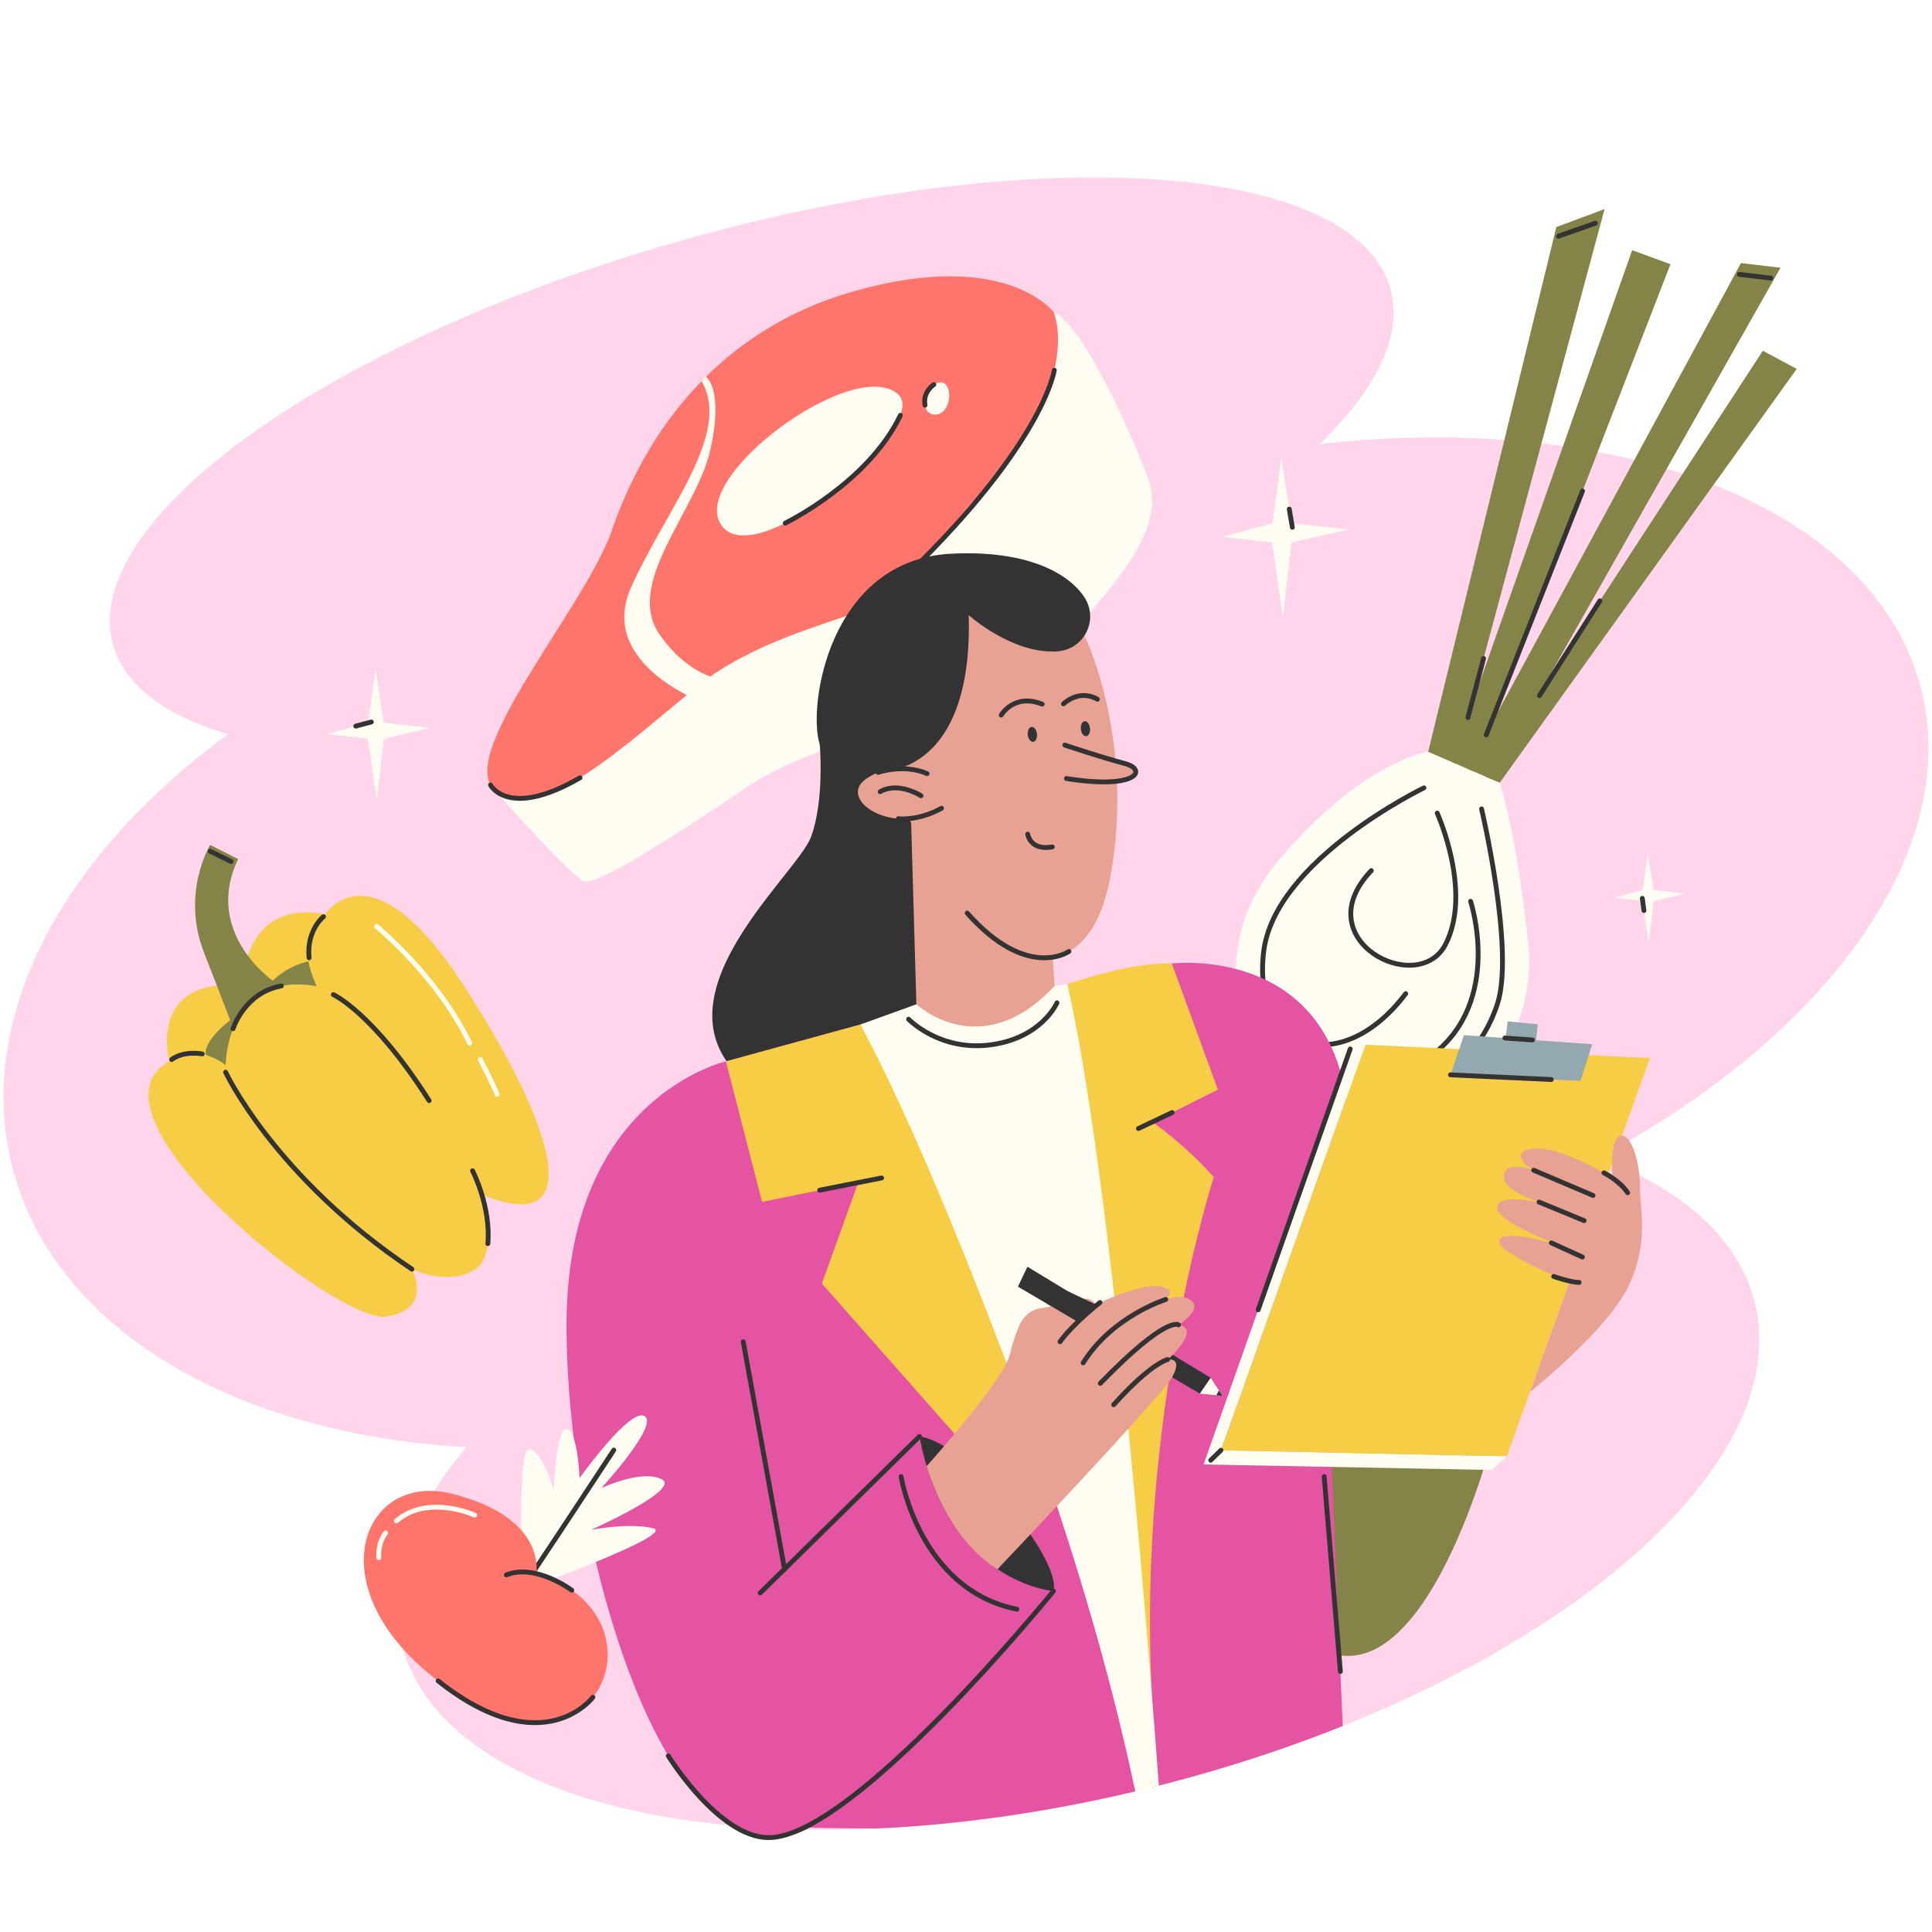 <?xml version="1.0" encoding="UTF-8"?> <svg xmlns="http://www.w3.org/2000/svg" width="2000" height="2000" viewBox="0 0 2000 2000" fill="none"> <path d="M1836.45 1072.14L1836.44 1072.15C1827 1080.77 1817.17 1089.26 1806.99 1097.63L1806.97 1097.65C1791.72 1110.22 1775.66 1122.45 1758.85 1134.38C1737.54 1149.5 1715 1164.08 1691.35 1178.01C1679.57 1184.96 1667.52 1191.75 1655.19 1198.36C1690.57 1211.78 1721.25 1228.21 1746.29 1247.5C1752.78 1252.49 1758.88 1257.67 1764.58 1263.04C1773.89 1271.82 1782.16 1281.07 1789.29 1290.84C1800.84 1306.61 1809.45 1323.67 1814.85 1341.97C1830.26 1394.33 1817.51 1450.9 1781.92 1507.24C1716.82 1610.35 1575.24 1712.64 1389.98 1786.78C1333.92 1809.22 1273.84 1829.08 1210.68 1845.6C1206.99 1846.57 1203.31 1847.51 1199.63 1848.44C1197.1 1849.09 1194.59 1849.72 1192.06 1850.34C1186.91 1851.62 1181.76 1852.89 1176.62 1854.11C1176.15 1854.22 1175.69 1854.33 1175.22 1854.44C1082.57 1876.41 992.192 1888.98 907.912 1892.8H907.852C882.822 1893.94 858.332 1894.31 834.482 1893.92C807.612 1893.49 781.572 1892.09 756.482 1889.77C577.732 1873.23 447.412 1809.47 417.352 1707.53C397.862 1641.46 423.252 1568.68 482.732 1498.15C318.462 1488.92 177.012 1434.9 91.142 1345.81C57.132 1310.52 31.822 1269.72 17.302 1224.02C-32.948 1065.89 58.592 889.64 236.032 760.14C173.002 741.51 130.922 711.44 117.902 670.42C117.642 669.62 117.402 668.82 117.172 668.01C117.002 667.42 116.832 666.83 116.682 666.24C116.652 666.12 116.622 665.99 116.592 665.89C116.422 665.21 116.252 664.53 116.092 663.85C115.922 663.12 115.752 662.38 115.592 661.64C115.472 661.04 115.352 660.45 115.242 659.87C114.912 658.09 114.612 656.3 114.402 654.5C114.202 652.92 114.052 651.36 113.932 649.76C113.892 649.28 113.862 648.81 113.842 648.32C113.812 647.9 113.792 647.48 113.772 647.06C113.752 646.6 113.742 646.13 113.722 645.66C113.712 645.35 113.712 645.03 113.702 644.73C113.692 644.28 113.692 643.84 113.692 643.37C113.682 642.84 113.692 642.29 113.702 641.76C113.702 641.14 113.722 640.54 113.732 639.91C113.782 638.07 113.892 636.21 114.052 634.35C114.222 632.27 114.482 630.15 114.782 628.03C114.872 627.39 114.962 626.77 115.082 626.13C115.212 625.26 115.372 624.38 115.542 623.51C115.682 622.74 115.842 621.96 116.002 621.16L116.012 621.12C116.172 620.34 116.352 619.54 116.532 618.73C116.702 617.93 116.902 617.13 117.102 616.34C117.232 615.77 117.392 615.2 117.542 614.62C117.632 614.25 117.722 613.89 117.842 613.52C118.022 612.86 118.212 612.19 118.402 611.52C118.632 610.75 118.862 609.99 119.102 609.21C119.182 608.96 119.262 608.71 119.352 608.44C119.622 607.58 119.912 606.71 120.212 605.83C121.152 603.08 122.192 600.31 123.342 597.52L123.562 597C124.302 595.19 125.082 593.41 125.902 591.59C125.992 591.38 126.082 591.18 126.192 590.97C127.042 589.1 127.962 587.22 128.912 585.33C129.312 584.53 129.722 583.73 130.142 582.92C130.172 582.86 130.202 582.81 130.232 582.76C130.662 581.94 131.092 581.11 131.542 580.29C132.012 579.42 132.512 578.53 133.002 577.66C133.442 576.88 133.882 576.09 134.342 575.31C134.782 574.55 135.232 573.77 135.712 573C135.982 572.53 136.252 572.07 136.542 571.6C136.922 570.98 137.302 570.35 137.692 569.73C139.332 567.08 141.052 564.42 142.862 561.74C143.102 561.38 143.342 561.01 143.592 560.65C144.222 559.74 144.852 558.83 145.502 557.91C146.782 556.06 148.132 554.2 149.512 552.34C150.022 551.63 150.552 550.94 151.082 550.24C151.102 550.2 151.132 550.17 151.162 550.14C151.522 549.66 151.882 549.19 152.262 548.7C153.632 546.89 155.042 545.1 156.512 543.27C157.332 542.26 158.152 541.24 158.982 540.23C160.282 538.64 161.622 537.05 162.982 535.47C163.462 534.9 163.972 534.32 164.462 533.75C165.092 533.02 165.722 532.29 166.372 531.55C166.782 531.07 167.212 530.6 167.642 530.11C168.262 529.42 168.882 528.71 169.522 528.01C170.442 527 171.372 525.98 172.312 524.95C173.252 523.93 174.192 522.92 175.152 521.89C178.302 518.55 181.562 515.2 184.932 511.85C185.682 511.09 186.462 510.33 187.232 509.58C189.992 506.87 192.842 504.16 195.742 501.44C196.372 500.85 196.992 500.28 197.622 499.69C198.492 498.88 199.382 498.08 200.272 497.27C201.092 496.51 201.912 495.77 202.742 495.02C207.872 490.38 213.232 485.75 218.772 481.13C219.722 480.34 220.672 479.56 221.622 478.77C236.772 466.28 253.352 453.8 271.272 441.45C273.262 440.07 275.262 438.7 277.302 437.33C279.062 436.13 280.842 434.93 282.652 433.73C283.542 433.13 284.432 432.55 285.332 431.94C287.932 430.22 290.552 428.49 293.212 426.78C294.462 425.97 295.732 425.16 297.002 424.34C309.552 416.29 322.642 408.29 336.272 400.4C336.602 400.2 336.942 400.01 337.272 399.83C338.962 398.83 340.682 397.85 342.392 396.87C345.452 395.11 348.542 393.37 351.662 391.62C358.562 387.74 365.602 383.89 372.772 380.06C374.022 379.39 375.262 378.74 376.522 378.08C380.742 375.83 385.012 373.6 389.322 371.38C389.812 371.12 390.322 370.87 390.812 370.62C392.502 369.74 394.202 368.87 395.902 368.01C402.702 364.54 409.592 361.1 416.592 357.69C418.372 356.82 420.162 355.96 421.962 355.08C423.712 354.24 425.462 353.4 427.232 352.55C429.192 351.61 431.162 350.67 433.152 349.74C446.472 343.45 460.102 337.25 474.042 331.17C477.832 329.5 481.642 327.85 485.492 326.22C486.782 325.68 488.062 325.13 489.342 324.58C494.472 322.39 499.642 320.23 504.862 318.08C509.032 316.36 513.202 314.66 517.422 312.97C519.412 312.15 521.432 311.35 523.452 310.55C536.052 305.52 548.882 300.58 561.892 295.76C562.402 295.58 562.922 295.37 563.432 295.19C567.902 293.53 572.382 291.9 576.892 290.26C580.422 288.99 583.962 287.71 587.522 286.47C588.962 285.96 590.402 285.44 591.842 284.94C595.012 283.81 598.182 282.71 601.392 281.6C609.572 278.77 617.812 275.98 626.112 273.25C628.022 272.61 629.932 271.99 631.842 271.37C631.922 271.34 632.002 271.32 632.092 271.29C634.812 270.41 637.552 269.51 640.292 268.64C643.582 267.58 646.862 266.55 650.172 265.5C663.052 261.43 676.102 257.47 689.272 253.63C690.552 253.26 691.852 252.88 693.142 252.51C693.272 252.47 693.422 252.43 693.542 252.4C696.972 251.4 700.412 250.42 703.862 249.44C707.472 248.4 711.092 247.4 714.702 246.4C715.512 246.16 716.332 245.95 717.132 245.72C717.202 245.69 717.272 245.67 717.352 245.67C719.082 245.2 720.802 244.73 722.502 244.25C732.382 241.54 742.232 238.94 752.062 236.42C754.532 235.78 757.022 235.15 759.502 234.53C761.412 234.04 763.342 233.56 765.262 233.09C767.182 232.61 769.102 232.14 771.022 231.67C772.662 231.27 774.312 230.86 775.952 230.47C778.602 229.82 781.252 229.2 783.892 228.56C789.172 227.31 794.442 226.08 799.702 224.87C810.212 222.47 820.672 220.16 831.082 217.97C833.682 217.42 836.282 216.88 838.882 216.34C844.062 215.27 849.242 214.23 854.402 213.21C859.672 212.17 864.932 211.16 870.172 210.16C874.692 209.33 879.192 208.5 883.682 207.7C884.822 207.49 885.982 207.29 887.112 207.08C888.182 206.88 889.242 206.7 890.292 206.52C891.802 206.25 893.312 205.99 894.822 205.73C896.332 205.47 897.832 205.21 899.342 204.95C900.842 204.69 902.342 204.44 903.842 204.19C905.342 203.93 906.832 203.69 908.332 203.43L908.342 203.44C910.792 203.02 913.262 202.63 915.712 202.23C920.622 201.45 925.512 200.69 930.382 199.95C932.812 199.58 935.252 199.22 937.672 198.87C942.752 198.13 947.802 197.4 952.832 196.72C953.062 196.68 953.292 196.65 953.522 196.63H953.542C990.912 191.53 1027.11 187.96 1061.73 185.86C1067.51 185.5 1073.24 185.19 1078.93 184.94C1082.18 184.79 1085.42 184.64 1088.64 184.52C1276.12 177.24 1412.92 215.66 1438.43 295.93C1453.91 344.61 1426.24 401.74 1366.23 459.58C1668.96 426.17 1927.45 519.05 1984.86 699.66C2023.45 821.18 1963 956.88 1836.45 1072.14Z" fill="#FFD5EC"></path> <path d="M1335.22 1124.09C1296.76 1092.89 1275.42 1044.86 1279.66 995.52C1282.38 963.84 1290.87 927.65 1330.45 882.6C1414.55 786.87 1478.44 778.25 1478.44 778.25L1552.52 810.29C1552.52 810.29 1570.64 864.97 1582.37 980.16C1592.94 1084.05 1487.27 1247.44 1335.22 1124.09Z" fill="#FFFCF1"></path> <path d="M1478.45 778.239L1611.13 235.029L1661.03 216.469L1506.5 790.369L1478.45 778.239Z" fill="#848448"></path> <path d="M1502.71 788.74L1689.6 259L1729.28 273.48L1525.64 798.66L1502.71 788.74Z" fill="#848448"></path> <path d="M1518.81 795.698L1802.25 272.328L1843.19 277.178L1543.48 806.368L1518.81 795.698Z" fill="#848448"></path> <path d="M1552.53 810.28L1859.96 381.9L1824.88 363.07L1537.66 803.9L1552.53 810.28Z" fill="#848448"></path> <path d="M1638.23 508.297L1538.55 760.707" stroke="#333333" stroke-width="5" stroke-miterlimit="10" stroke-linecap="round" stroke-linejoin="round"></path> <path d="M1535.77 681.66L1519.55 742.9" stroke="#333333" stroke-width="5" stroke-miterlimit="10" stroke-linecap="round" stroke-linejoin="round"></path> <path d="M1593.62 720.089L1656.19 621.969" stroke="#333333" stroke-width="5" stroke-miterlimit="10" stroke-linecap="round" stroke-linejoin="round"></path> <path d="M1474.03 815.609C1474.03 815.609 1319.29 890.239 1308.09 985.539C1295.78 1090.25 1389.14 1116.22 1455.21 1028.64" stroke="#333333" stroke-width="5" stroke-miterlimit="10" stroke-linecap="round" stroke-linejoin="round"></path> <path d="M1533.7 837.348C1533.7 837.348 1568.44 984.558 1549.94 1039.86C1531.44 1095.16 1484.28 1137.27 1419.7 1121.06" stroke="#333333" stroke-width="5" stroke-miterlimit="10" stroke-linecap="round" stroke-linejoin="round"></path> <path d="M1487.78 841.699C1487.78 841.699 1524.77 923.409 1496.2 977.979C1467.63 1032.55 1351.15 973.039 1419.57 901.259" stroke="#333333" stroke-width="5" stroke-miterlimit="10" stroke-linecap="round" stroke-linejoin="round"></path> <path d="M1522.36 933.039C1522.36 933.039 1556.31 1035.72 1482.66 1092.23" stroke="#333333" stroke-width="5" stroke-miterlimit="10" stroke-linecap="round" stroke-linejoin="round"></path> <path d="M1613.38 244.479L1651.52 231.059" stroke="#333333" stroke-width="5" stroke-miterlimit="10" stroke-linecap="round" stroke-linejoin="round"></path> <path d="M1800.59 284.039L1833.29 287.909" stroke="#333333" stroke-width="5" stroke-miterlimit="10" stroke-linecap="round" stroke-linejoin="round"></path> <path d="M510.188 816.12C510.188 816.12 594.278 910.91 605.448 912.5C616.618 914.1 662.747 889.56 770.467 816.67C878.187 743.78 1007.93 763.45 1091.76 674.37C1175.59 585.29 1204.48 539.06 1188.2 494.67C1171.92 450.28 1121.77 336.75 1090.88 323.32L510.188 816.12Z" fill="#FFFCF1"></path> <path d="M514.361 819.891C466.641 786.501 606.021 628.841 633.561 548.681C661.101 468.521 728.381 345.191 885.191 301.151C1042 257.111 1090.89 323.321 1090.89 323.321C1090.89 323.321 1124.44 399.981 1005.18 521.391C955.241 580.191 941.781 593.591 932.701 605.301C922.631 618.281 908.581 625.5 892.631 631.66C854.481 646.39 777.671 665.78 723.951 708.98C646.221 771.49 562.031 853.251 514.361 819.891Z" fill="#FF756B"></path> <path d="M929.671 408.121C964.971 439.421 785.611 593.711 747.561 544.801C709.511 495.891 883.821 367.471 929.671 408.121Z" fill="#FFFCF1"></path> <path d="M972.958 395.86C987.488 394.56 985.518 429.51 967.898 429.17C950.278 428.83 956.778 397.3 972.958 395.86Z" fill="#FFFCF1"></path> <path d="M731.121 728.619C731.121 728.619 617.481 688.479 653.281 608.069C689.081 527.649 758.031 449.069 726.281 394.559L730.851 389.949C730.851 389.949 749.631 403.029 735.201 466.259C720.781 529.479 645.261 604.389 683.351 657.679C721.441 710.969 762.891 704.569 762.891 704.569L731.121 728.619Z" fill="#FFFCF1"></path> <path d="M812.867 541.521C812.867 541.521 898.597 500.081 932.087 429.891" stroke="#333333" stroke-width="5" stroke-miterlimit="10" stroke-linecap="round" stroke-linejoin="round"></path> <path d="M966.731 398.102C966.731 398.102 954.941 405.652 957.581 419.492" stroke="#333333" stroke-width="5" stroke-miterlimit="10" stroke-linecap="round" stroke-linejoin="round"></path> <path d="M1091.4 383.219C1091.4 383.219 1081.88 452.279 953.688 580.919" stroke="#333333" stroke-width="5" stroke-miterlimit="10" stroke-linecap="round" stroke-linejoin="round"></path> <path d="M1546.04 1485.68C1546.04 1485.68 1478.44 1755.5 1370.28 1708.76C1315.72 1685.18 1320.26 1437.26 1320.26 1437.26L1546.04 1485.68Z" fill="#848448"></path> <path d="M1377.26 1490.01L1389.99 1786.78C1333.93 1809.22 1273.85 1829.08 1210.69 1845.6C1207 1846.57 1203.33 1847.51 1199.65 1848.44C1197.12 1849.09 1194.6 1849.72 1192.07 1850.34L1078.62 1107.7L1116.57 1076.54L1213.01 997.391C1213.01 997.391 1369.56 978.271 1393.61 1137.18C1421.35 1320.43 1377.26 1490.01 1377.26 1490.01Z" fill="#E554A3"></path> <path d="M848.586 770.501C848.586 770.501 853.726 827.731 839.656 866.131C824.106 908.591 651.366 1049.5 792.346 1134.32C913.696 1207.34 1135.69 967.981 935.326 730.871L848.586 770.501Z" fill="#333333"></path> <path d="M1104.96 1018.78C1104.96 1018.78 1170.54 995.53 1213.01 997.4L1260.74 1127.98L1193.26 1161.78C1193.26 1161.78 1226.01 1184.18 1256.53 1218.51C1256.53 1218.51 1176.62 1464.12 1192.53 1755.49L1104.96 1018.78Z" fill="#F7CD45"></path> <path d="M1176.63 1854.12C1176.16 1854.23 1175.7 1854.34 1175.23 1854.45C1082.58 1876.42 992.198 1888.99 907.918 1892.81H907.858C866.628 1892.74 838.298 1892.02 838.298 1892.02C837.028 1892.69 835.748 1893.32 834.488 1893.93C806.878 1907.05 780.738 1904.34 756.488 1889.78C653.068 1827.66 584.398 1549.9 586.508 1365.26C589.158 1135.34 751.448 1098.72 751.448 1098.72L890.518 1060.6C1068.37 1168.53 1159.24 1734.4 1176.63 1854.12Z" fill="#E554A3"></path> <path d="M1199.65 1848.45C1197.12 1849.1 1194.61 1849.73 1192.08 1850.35C1186.93 1851.63 1181.78 1852.9 1176.64 1854.12C1176.17 1854.23 1175.71 1854.34 1175.24 1854.45C1091.59 1457.85 890.516 1060.61 890.516 1060.61L948.626 1039.63L1104.97 1018.79C1108.91 1036.23 1112.78 1055.6 1116.58 1076.56C1157.28 1301.05 1189.23 1706.37 1199.65 1848.45Z" fill="#FFFCF1"></path> <path d="M943.234 852.141L948.624 1039.63C948.624 1039.63 1015.63 1102.53 1091.7 1020.55L1086.35 941.241L943.234 852.141Z" fill="#E8A294"></path> <path d="M1124.44 662.111C1124.44 662.111 1174.88 768.072 1149.53 907.152C1123.06 1052.41 1000.83 996.222 938.054 839.762C875.274 683.302 971.564 607.362 1022.53 602.962C1073.97 598.522 1100.36 616.561 1124.44 662.111Z" fill="#E8A294"></path> <path d="M1102.31 771.32C1102.31 771.32 1140.57 784.18 1164.3 790.36C1188.03 796.54 1178.16 817.71 1103.97 805.92" fill="#E8A294"></path> <path d="M1102.31 771.32C1102.31 771.32 1140.57 784.18 1164.3 790.36C1188.03 796.54 1178.16 817.71 1103.97 805.92" stroke="#333333" stroke-width="5" stroke-miterlimit="10" stroke-linecap="round" stroke-linejoin="round"></path> <path d="M1124.45 762.089C1127.07 761.811 1128.82 758.121 1128.36 753.848C1127.91 749.576 1125.42 746.338 1122.8 746.617C1120.19 746.895 1118.44 750.585 1118.89 754.857C1119.35 759.13 1121.84 762.368 1124.45 762.089Z" fill="#333333"></path> <path d="M1069.52 767.953C1072.14 767.674 1073.89 763.984 1073.43 759.712C1072.98 755.439 1070.49 752.201 1067.87 752.48C1065.26 752.758 1063.51 756.448 1063.97 760.721C1064.42 764.994 1066.91 768.231 1069.52 767.953Z" fill="#333333"></path> <path d="M1036.41 740.31C1036.41 740.31 1049.69 717.25 1078.85 728.94" stroke="#333333" stroke-width="5" stroke-miterlimit="10" stroke-linecap="round" stroke-linejoin="round"></path> <path d="M1100.92 728.649C1100.92 728.649 1116.5 712.909 1136.07 723.859" stroke="#333333" stroke-width="5" stroke-miterlimit="10" stroke-linecap="round" stroke-linejoin="round"></path> <path d="M1063.86 863.52C1063.86 863.52 1066.27 880.89 1089.34 876.75" stroke="#333333" stroke-width="5" stroke-miterlimit="10" stroke-linecap="round" stroke-linejoin="round"></path> <path d="M1002.81 636.811C1002.81 636.811 1048.31 677.641 1094.76 674.251C1122.71 672.211 1137.88 641.171 1122.29 617.891C1105.35 592.591 1061.97 569.271 984.598 573.201C857.978 579.631 835.918 731.861 848.578 770.501C861.238 809.151 1008.65 841.701 1002.81 636.811Z" fill="#333333"></path> <path d="M1106.53 984.942C1106.53 984.942 1063.5 1015.4 1001.25 945.262" stroke="#333333" stroke-width="5" stroke-miterlimit="10" stroke-linecap="round" stroke-linejoin="round"></path> <path d="M890.523 1060.61L751.453 1098.73L788.863 1244.19L888.563 1223.93L850.783 1328.7L1049.11 1553.36L1041.76 1411.28C1041.75 1411.26 959.323 1187.04 890.523 1060.61Z" fill="#F7CD45"></path> <path d="M951.82 1487C951.82 1487 984.37 1488.8 1036.18 1549.26C1100.86 1624.75 1090.52 1647.06 1090.52 1647.06C1090.52 1647.06 980.64 1638.75 951.82 1487Z" fill="#333333"></path> <path d="M1253.33 1426.33L1063.56 1311.33L1053.77 1331.95L1242.13 1442.67L1253.33 1426.33Z" fill="#333333"></path> <path d="M959.219 1517.86C959.219 1517.86 1037.97 1429.98 1045.11 1403.02C1052.25 1376.06 1057.97 1356.51 1077.89 1354.23C1097.8 1351.94 1125.86 1335.58 1134.27 1350.42C1134.27 1350.42 1178.56 1328.81 1199.92 1331.52C1219.88 1334.05 1206.78 1345.22 1206.78 1345.22C1206.78 1345.22 1225.85 1338.08 1234.51 1347.58C1243.17 1357.08 1220.02 1371.53 1220.02 1371.53C1220.02 1371.53 1232.81 1372.66 1227.17 1384.71C1221.53 1396.76 1208.72 1407.41 1208.72 1407.41C1208.72 1407.41 1225.45 1404.44 1213.22 1425.82C1200.99 1447.2 1032.64 1624.39 1032.64 1624.39C1032.64 1624.39 984.509 1599.92 959.219 1517.86Z" fill="#E8A294"></path> <path d="M1208.7 1407.39C1208.7 1407.39 1191.69 1410.88 1152.88 1454.18" stroke="#333333" stroke-width="5" stroke-miterlimit="10" stroke-linecap="round" stroke-linejoin="round"></path> <path d="M1220 1371.52C1220 1371.52 1208.19 1360.8 1139.04 1432" stroke="#333333" stroke-width="5" stroke-miterlimit="10" stroke-linecap="round" stroke-linejoin="round"></path> <path d="M1206.77 1345.21C1206.77 1345.21 1151.37 1362.44 1121.29 1410.83" stroke="#333333" stroke-width="5" stroke-miterlimit="10" stroke-linecap="round" stroke-linejoin="round"></path> <path d="M1138.7 1348.34C1138.7 1348.34 1111.84 1369.18 1097.28 1388.97" stroke="#333333" stroke-width="5" stroke-miterlimit="10" stroke-linecap="round" stroke-linejoin="round"></path> <path d="M951.822 1487L786.922 1649.03" stroke="#333333" stroke-width="5" stroke-miterlimit="10" stroke-linecap="round" stroke-linejoin="round"></path> <path d="M812.158 1624.24L769.398 1388.97" stroke="#333333" stroke-width="5" stroke-miterlimit="10" stroke-linecap="round" stroke-linejoin="round"></path> <path d="M1090.52 1647.07C1090.52 1647.07 883.119 1902.89 795.439 1902.31C743.779 1901.97 691.789 1817.64 691.789 1817.64" stroke="#333333" stroke-width="5" stroke-miterlimit="10" stroke-linecap="round" stroke-linejoin="round"></path> <path d="M848.523 1232.06L912.653 1219.42" stroke="#333333" stroke-width="5" stroke-miterlimit="10" stroke-linecap="round" stroke-linejoin="round"></path> <path d="M1413.45 1081.53L1708.07 1095.21L1559.87 1507.6L1263.92 1501.31L1413.45 1081.53Z" fill="#F7CD45"></path> <path d="M1583.83 1440.93C1583.83 1440.93 1665.12 1376.39 1686.55 1330.01C1707.97 1283.63 1696.86 1246.18 1697.65 1229.36C1698.43 1212.54 1691.33 1175.27 1678.47 1175.48C1665.61 1175.69 1669.21 1219.21 1669.21 1219.21C1669.21 1219.21 1624.7 1192.25 1598.33 1189.42C1571.97 1186.59 1565.8 1198.35 1587.67 1211.41C1587.67 1211.41 1556.87 1200.35 1556.85 1218.01C1556.83 1235.67 1603.66 1247.48 1603.66 1247.48C1603.66 1247.48 1552.94 1233.08 1549.79 1248.99C1546.64 1264.9 1616.94 1289.84 1616.94 1289.84C1616.94 1289.84 1558.4 1271.06 1552.19 1283.62C1545.99 1296.18 1624.75 1327.01 1624.75 1327.01L1583.83 1440.93Z" fill="#E8A294"></path> <path d="M1083.61 1349.5L1116.29 1368.71L1134.26 1350.41L1105.35 1336.66L1083.61 1349.5Z" fill="#333333"></path> <path d="M940.57 1055.09C940.57 1055.09 972.83 1088.74 1025.77 1081.56C1078.71 1074.38 1094.16 1038.09 1094.16 1038.09" stroke="#333333" stroke-width="5" stroke-miterlimit="10" stroke-linecap="round" stroke-linejoin="round"></path> <path d="M1587.67 1211.41L1649.09 1237.55" stroke="#333333" stroke-width="5" stroke-miterlimit="10" stroke-linecap="round" stroke-linejoin="round"></path> <path d="M1593.21 1244.34L1639.85 1263.61" stroke="#333333" stroke-width="5" stroke-miterlimit="10" stroke-linecap="round" stroke-linejoin="round"></path> <path d="M1605.93 1286.62L1638.1 1301.27" stroke="#333333" stroke-width="5" stroke-miterlimit="10" stroke-linecap="round" stroke-linejoin="round"></path> <path d="M1501.53 1112.67L1515.48 1071.56L1648.33 1080.94L1636.13 1118.92L1501.53 1112.67Z" fill="#94A9AF"></path> <path d="M1413.45 1081.53L1397.75 1085.87L1245.97 1516L1544.36 1521.74L1559.87 1507.6L1263.92 1501.31L1413.45 1081.53Z" fill="#FFFCF1"></path> <path d="M1557.95 1080.06L1560.74 1057.31L1591.91 1060.36L1589.73 1081.53L1557.95 1080.06Z" fill="#94A9AF"></path> <path d="M1317.22 541.599L1326.46 474.469L1336.91 541.599L1395.56 548.179L1336.91 561.649L1328.07 639.179L1316.82 561.649L1265.4 555.799L1317.22 541.599Z" fill="#FFFCF1"></path> <path d="M1700.59 921.372L1705.8 883.512L1711.69 921.372L1744.77 925.082L1711.69 932.682L1706.71 976.412L1700.36 932.682L1671.36 929.382L1700.59 921.372Z" fill="#FFFCF1"></path> <path d="M381.118 748.15L388.728 692.82L397.338 748.15L445.698 753.58L397.338 764.68L390.058 828.6L380.788 764.68L338.398 759.87L381.118 748.15Z" fill="#FFFCF1"></path> <path d="M1397.75 1085.87L1302.45 1355.94" stroke="#333333" stroke-width="5" stroke-miterlimit="10" stroke-linecap="round" stroke-linejoin="round"></path> <path d="M1557.84 1074.55L1586.37 1076.57" stroke="#333333" stroke-width="5" stroke-miterlimit="10" stroke-linecap="round" stroke-linejoin="round"></path> <path d="M932.781 1528.61C932.781 1528.61 951.931 1645.65 1052.71 1665.86" stroke="#333333" stroke-width="5" stroke-miterlimit="10" stroke-linecap="round" stroke-linejoin="round"></path> <path d="M1213.39 1151.71L1178.45 1168.26" stroke="#333333" stroke-width="5" stroke-miterlimit="10" stroke-linecap="round" stroke-linejoin="round"></path> <path d="M1387.56 1730.29L1370.78 1528.61" stroke="#333333" stroke-width="5" stroke-miterlimit="10" stroke-linecap="round" stroke-linejoin="round"></path> <path d="M426.43 1313.83C426.43 1313.83 449.29 1355.26 399.72 1362.94C350.15 1370.62 75.9 1154.32 175.28 1098.54C175.28 1098.54 155.65 1025.36 228.42 1019.89L254.41 999.34C254.41 999.34 262.47 932.359 336.65 946.479C336.65 946.479 383.28 871.889 478.26 1017.48C573.24 1163.07 611 1282.06 500 1237.06C500 1237.06 517.87 1300.37 489.69 1315.61C461.51 1330.85 426.43 1313.83 426.43 1313.83Z" fill="#F7CD45"></path> <path d="M233.569 1102.73C233.569 1102.73 233.809 1004.65 327.769 1020.89C327.769 1020.89 319.739 1003.1 319.539 995.211C319.539 995.211 299.399 998.541 282.379 1015.2C282.379 1015.2 209.979 965.171 246.559 889.321L217.569 874.691C217.569 874.691 187.049 924.291 211.259 986.281C235.459 1048.27 238.289 1056.09 238.289 1056.09C238.289 1056.09 210.809 1076.46 212.939 1091.88C212.929 1091.89 227.529 1096.78 233.569 1102.73Z" fill="#848448"></path> <path d="M233.539 1109.91C233.539 1109.91 284.229 1218.56 426.419 1313.83" stroke="#333333" stroke-width="5" stroke-miterlimit="10" stroke-linecap="round" stroke-linejoin="round"></path> <path d="M345.086 1029.66C345.086 1029.66 386.336 1048.34 444.206 1139.36" stroke="#333333" stroke-width="5" stroke-miterlimit="10" stroke-linecap="round" stroke-linejoin="round"></path> <path d="M334.876 948.902C334.876 948.902 317.116 962.922 319.966 991.532" stroke="#333333" stroke-width="5" stroke-miterlimit="10" stroke-linecap="round" stroke-linejoin="round"></path> <path d="M209.359 1091.03C209.359 1091.03 190.759 1087.24 177.719 1096.82" stroke="#333333" stroke-width="5" stroke-miterlimit="10" stroke-linecap="round" stroke-linejoin="round"></path> <path d="M489.18 1211.93C489.18 1211.93 508.43 1249.1 505.01 1287.46" stroke="#333333" stroke-width="5" stroke-miterlimit="10" stroke-linecap="round" stroke-linejoin="round"></path> <path d="M217.641 881.25L239.161 891.77" stroke="#333333" stroke-width="5" stroke-miterlimit="10" stroke-linecap="round" stroke-linejoin="round"></path> <path d="M241.273 1064.9C241.273 1064.9 252.973 1027.51 291.273 1020.64" stroke="#333333" stroke-width="5" stroke-miterlimit="10" stroke-linecap="round" stroke-linejoin="round"></path> <path d="M542.388 1645.64C542.388 1645.64 700.708 1588.43 676.208 1582.14C651.708 1575.85 611.738 1583.74 611.738 1583.74C611.738 1583.74 706.088 1541.76 684.918 1531.28C663.748 1520.8 622.478 1540.49 622.478 1540.49C622.478 1540.49 682.158 1475.55 667.368 1466C652.578 1456.46 599.978 1530.09 599.978 1530.09C599.978 1530.09 598.308 1483 587.048 1479.54C575.798 1476.09 573.238 1542.99 573.238 1542.99C573.238 1542.99 562.858 1503.92 548.398 1500.3C533.938 1496.68 541.468 1644.35 541.468 1644.35" fill="#FFFCF1"></path> <path d="M519.883 1673.63C523.313 1672.36 635.393 1501.12 635.393 1501.12" stroke="#333333" stroke-width="5" stroke-miterlimit="10" stroke-linecap="round" stroke-linejoin="round"></path> <path d="M555.031 1629.48C555.031 1629.48 567.511 1571.72 468.471 1546.43C369.431 1521.14 322.121 1657.3 474.801 1754.86C627.481 1852.41 689.581 1666.57 555.031 1629.48Z" fill="#FF756B"></path> <path d="M591.914 1646.19C591.914 1646.19 554.454 1618.15 524.164 1630.36" stroke="#333333" stroke-width="5" stroke-miterlimit="10" stroke-linecap="round" stroke-linejoin="round"></path> <path d="M491.354 1568.44C491.354 1568.44 442.984 1546.36 410.234 1574.51" stroke="#FFFCF1" stroke-width="5" stroke-miterlimit="10" stroke-linecap="round" stroke-linejoin="round"></path> <path d="M399.293 1586.92C399.293 1586.92 391.183 1595.65 392.123 1612.44" stroke="#FFFCF1" stroke-width="5" stroke-miterlimit="10" stroke-linecap="round" stroke-linejoin="round"></path> <path d="M613.778 1757C613.778 1757 562.308 1826.28 453.508 1740.05" stroke="#333333" stroke-width="5" stroke-miterlimit="10" stroke-linecap="round" stroke-linejoin="round"></path> <path d="M507.75 812.608C507.75 812.608 526.04 848.318 600.42 805.148" stroke="#333333" stroke-width="5" stroke-miterlimit="10" stroke-linecap="round" stroke-linejoin="round"></path> <path d="M1263.92 1501.31L1253.32 1511.63" stroke="#333333" stroke-width="5" stroke-miterlimit="10" stroke-linecap="round" stroke-linejoin="round"></path> <path d="M1608.38 1321.4C1608.38 1321.4 1626.5 1327.71 1634.69 1327.53" stroke="#333333" stroke-width="5" stroke-miterlimit="10" stroke-linecap="round" stroke-linejoin="round"></path> <path d="M1660.4 1214.15C1660.4 1214.15 1676.62 1222.13 1684.92 1234.71" stroke="#333333" stroke-width="5" stroke-miterlimit="10" stroke-linecap="round" stroke-linejoin="round"></path> <path d="M1253.32 1426.33L1265.41 1444.95L1242.12 1442.67L1253.32 1426.33Z" fill="#FFFCF1"></path> <path d="M1259.17 1444.34L1261.8 1439.39L1265.4 1444.95L1259.17 1444.34Z" fill="#333333"></path> <path d="M956.839 800.949C956.839 800.949 924.889 785.709 895.849 806.819C866.809 827.929 924.949 867.489 975.929 835.939L956.839 800.949Z" fill="#E8A294"></path> <path d="M953.426 823.759C953.426 823.759 929.946 808.629 911.086 819.589" stroke="#333333" stroke-width="5" stroke-miterlimit="10" stroke-linecap="round" stroke-linejoin="round"></path> <path d="M909.008 799.599C909.008 799.599 935.338 790.269 959.708 800.869" stroke="#333333" stroke-width="5" stroke-miterlimit="10" stroke-linecap="round" stroke-linejoin="round"></path> <path d="M929.922 847.527C929.922 847.527 950.222 850.237 974.662 836.707" stroke="#333333" stroke-width="5" stroke-miterlimit="10" stroke-linecap="round" stroke-linejoin="round"></path> <path d="M1501.53 1112.67L1605.93 1117.52" stroke="#333333" stroke-width="5" stroke-miterlimit="10" stroke-linecap="round" stroke-linejoin="round"></path> <path d="M1334.64 527.02L1337.87 545.87" stroke="#333333" stroke-width="5" stroke-miterlimit="10" stroke-linecap="round" stroke-linejoin="round"></path> <path d="M368.281 751.671L384.391 747.391" stroke="#333333" stroke-width="5" stroke-miterlimit="10" stroke-linecap="round" stroke-linejoin="round"></path> <path d="M1701.81 942.571L1700.12 929.961" stroke="#333333" stroke-width="5" stroke-miterlimit="10" stroke-linecap="round" stroke-linejoin="round"></path> <path d="M389.922 959.051C389.922 959.051 453.232 1010.87 486.172 1079.87" stroke="#FFFCF1" stroke-width="5" stroke-miterlimit="10" stroke-linecap="round" stroke-linejoin="round"></path> <path d="M497.305 1096.82C497.305 1096.82 509.095 1119.52 514.575 1132.82" stroke="#FFFCF1" stroke-width="5" stroke-miterlimit="10" stroke-linecap="round" stroke-linejoin="round"></path> </svg> 